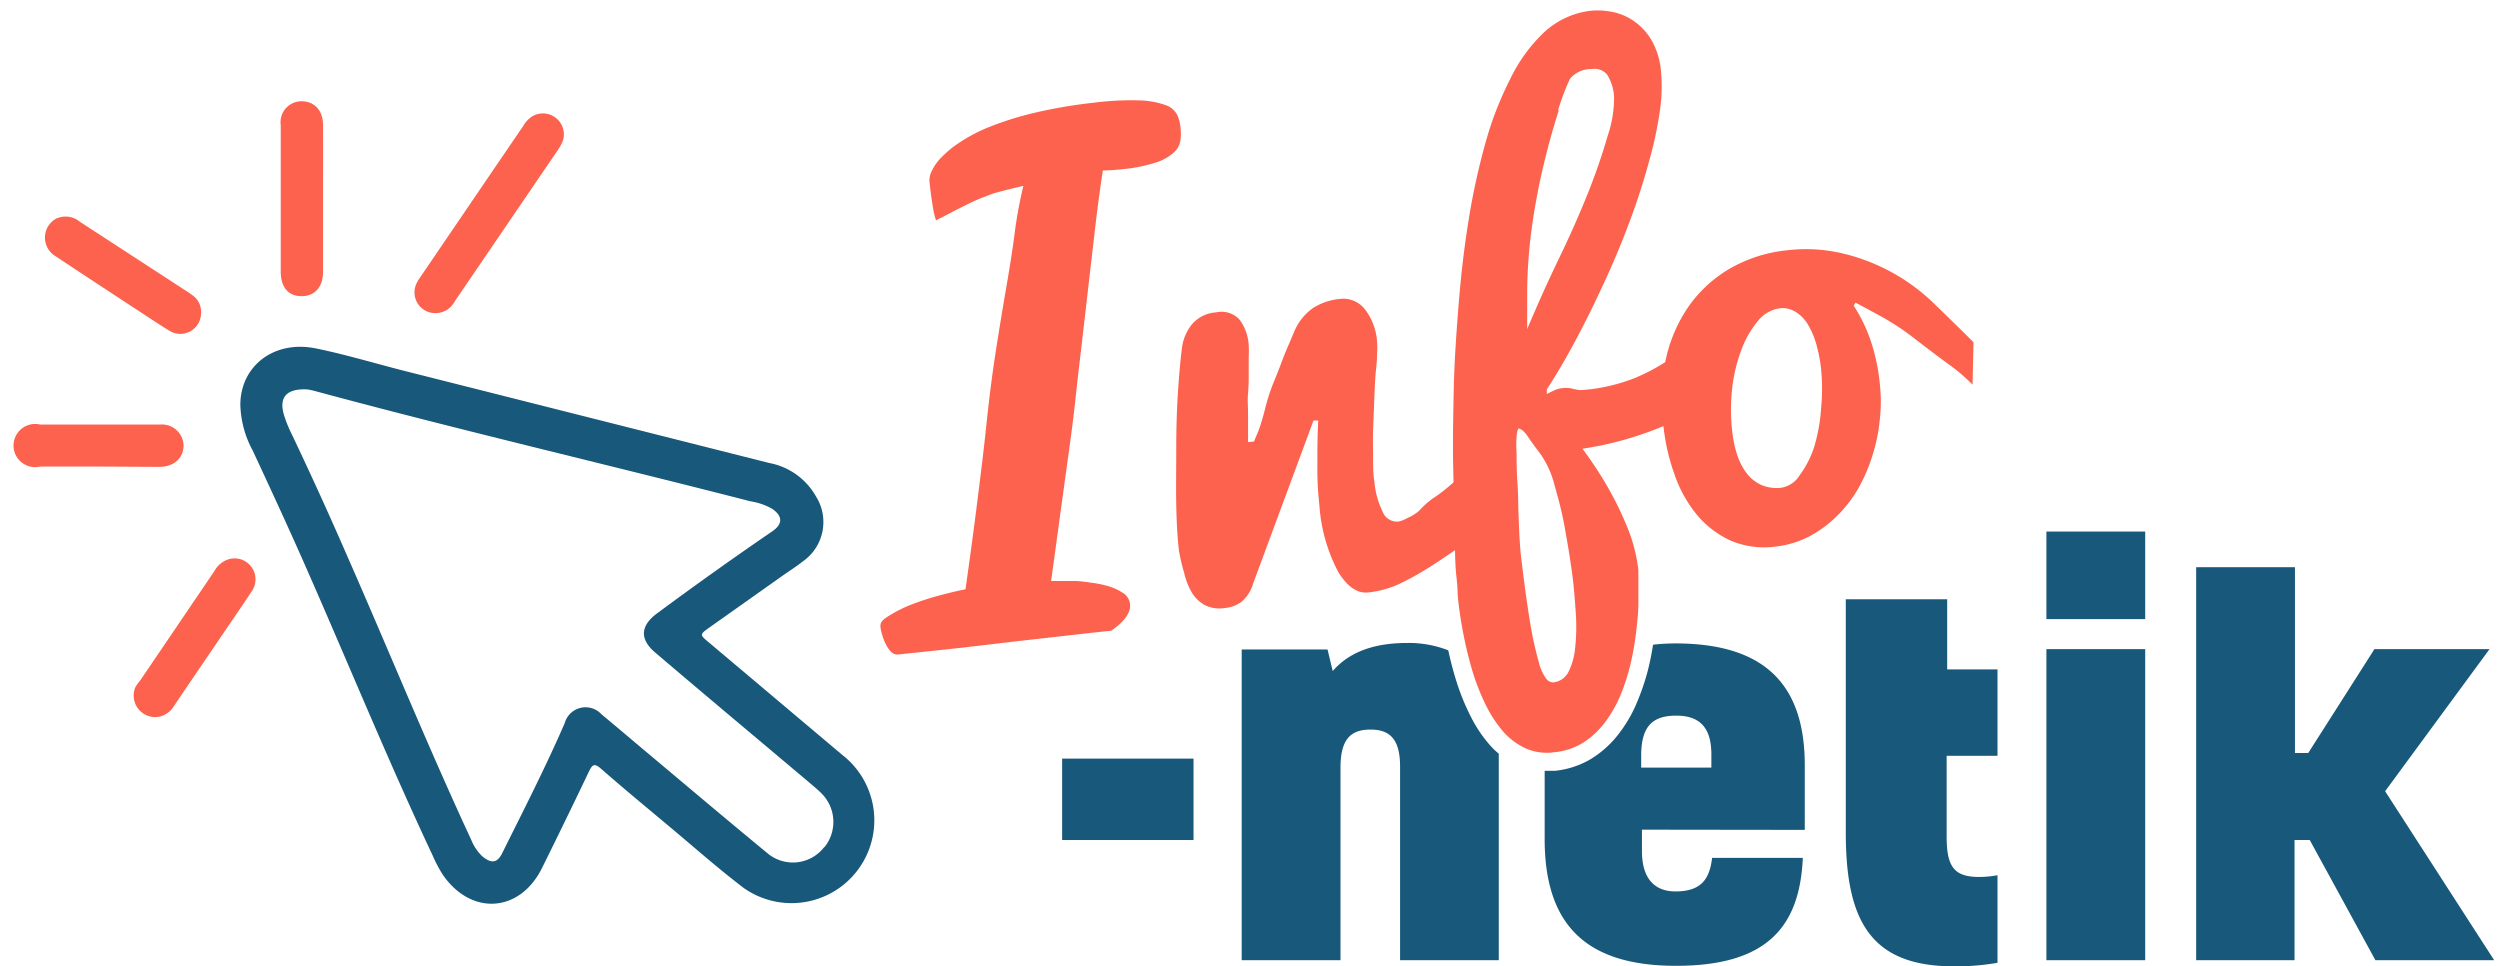 <svg id="Calque_1" data-name="Calque 1" xmlns="http://www.w3.org/2000/svg" viewBox="0 0 231.54 89.47"><defs><style>.cls-1,.cls-4{fill:#fc624d;}.cls-1,.cls-2{fill-rule:evenodd;}.cls-2,.cls-3{fill:#18587a;}</style></defs><title>logo-mobilePlan de travail 1</title><path class="cls-1" d="M40.3,29a1.92,1.92,0,0,1-1.78-2.62,3.54,3.54,0,0,1,.42-.73q4.76-7,9.53-14a2.54,2.54,0,0,1,.8-.86,1.94,1.94,0,0,1,2.88,2.18,3.81,3.81,0,0,1-.42.83L42.11,27.92A2,2,0,0,1,40.3,29Z"/><path class="cls-1" d="M29.92,18.48v6.69c0,1.41-.76,2.26-2,2.26S26,26.57,26,25.15V11.59a1.94,1.94,0,0,1,1.92-2.21c1.2,0,2,.84,2,2.23C29.93,13.9,29.92,16.19,29.92,18.48Z"/><path class="cls-1" d="M14.52,66.41a2,2,0,0,1-2-2.73A4.57,4.57,0,0,1,13,63l6.85-10.1a2.3,2.3,0,0,1,1.41-1.13,1.94,1.94,0,0,1,2.05,3c-.81,1.23-1.64,2.44-2.47,3.65-1.58,2.34-3.18,4.67-4.75,7A2.08,2.08,0,0,1,14.52,66.41Z"/><path class="cls-1" d="M18.62,29a1.92,1.92,0,0,1-3,1.59c-1-.61-2-1.29-3-1.94-2.5-1.64-5-3.27-7.5-4.94a2,2,0,0,1,.06-3.45,2.07,2.07,0,0,1,2.22.28L17.48,27.1c.14.1.28.19.42.3A1.86,1.86,0,0,1,18.62,29Z"/><path class="cls-1" d="M9.32,43.21H3.72a2,2,0,1,1,0-3.89q5.55,0,11.11,0A2,2,0,0,1,17,41.24c0,1.18-.87,2-2.27,2Z"/><path class="cls-2" d="M78,69.91,65.64,59.49c-.84-.7-.84-.72,0-1.33l6.78-4.8c.64-.45,1.32-.88,1.94-1.37a4.44,4.44,0,0,0,1.22-6,6.3,6.3,0,0,0-4.34-3.11L38.13,34.52c-3-.74-5.89-1.64-8.87-2.25-3.88-.79-7,1.62-7,5.24a9.4,9.4,0,0,0,1.14,4.21c1.4,3,2.81,6.05,4.17,9.09,4.21,9.45,8.07,19,12.49,28.4A12.79,12.79,0,0,0,41,81c2.63,3.83,7.13,3.54,9.19-.59q2.2-4.44,4.34-8.92c.32-.66.5-.86,1.15-.28,2.1,1.84,4.26,3.62,6.41,5.42s4.46,3.84,6.79,5.61A7.67,7.67,0,0,0,78,69.91Zm-1.67,8.55a3.66,3.66,0,0,1-5.29.53c-3.45-2.84-6.86-5.72-10.28-8.59-1.69-1.41-3.37-2.85-5.06-4.25a2,2,0,0,0-3.4.83c-1.77,4.07-3.78,8-5.77,12-.48,1-1.05,1-1.87.32a4.32,4.32,0,0,1-1-1.48C39.62,69.12,36,60.23,32.13,51.43Q29.66,45.76,27,40.17a11.18,11.18,0,0,1-.72-1.81c-.43-1.54.23-2.35,2.05-2.3.2,0,.62.09,1,.2,13.34,3.6,26.8,6.73,40.18,10.17a5.89,5.89,0,0,1,2,.69c1,.69,1,1.42,0,2.1q-5.39,3.69-10.63,7.57c-1.57,1.15-1.68,2.4-.17,3.67,4.69,4,9.42,7.95,14.13,11.92.38.33.78.65,1.14,1A3.73,3.73,0,0,1,76.36,78.46Z"/><path class="cls-3" d="M110.54,77.8H98.37V70.26h12.17Z"/><path class="cls-3" d="M185,81.06v8.11a22.53,22.53,0,0,1-4,.33c-7.64,0-10.05-4.06-10.05-12.36V55.5h9.39V62H185v8h-4.71v7.49c0,2.79.7,3.73,3,3.73A9.37,9.37,0,0,0,185,81.06Z"/><path class="cls-3" d="M198.68,57.34h-9.15V49.23h9.15Zm0,31.59h-9.15V60.12h9.15Z"/><path class="cls-3" d="M220.9,73.28,231,88.93H220L213.92,77.8h-1.41V88.93H203.4V52.53h9.15V69.74h1.23l6.13-9.62h10.66Z"/><path class="cls-4" d="M86.81,20.34l-.11.07s-.14-.31-.26-1-.24-1.52-.36-2.62a1.93,1.93,0,0,1,.2-.92,4.47,4.47,0,0,1,.88-1.26,9.81,9.81,0,0,1,1.75-1.44,15.46,15.46,0,0,1,2.81-1.45,30.15,30.15,0,0,1,4.08-1.27,45.88,45.88,0,0,1,5.52-.94,27,27,0,0,1,4.27-.21,7.82,7.82,0,0,1,2.38.44,1.91,1.91,0,0,1,1.06.9,3.71,3.71,0,0,1,.3,1.13,4.9,4.9,0,0,1,0,1.21,1.87,1.87,0,0,1-.59,1.12,4.48,4.48,0,0,1-1.65.94,14.32,14.32,0,0,1-3.13.63c-.6.07-1.21.11-1.82.12q-.45,3-.73,5.48c-.19,1.66-.37,3.18-.53,4.57l-.45,3.92c-.14,1.22-.28,2.46-.43,3.7s-.29,2.55-.44,3.91-.34,2.84-.56,4.42-.46,3.34-.73,5.3-.57,4.2-.92,6.72l.76,0q.6,0,1.38,0c.53,0,1.09.09,1.68.17a9.65,9.65,0,0,1,1.64.36,4.86,4.86,0,0,1,1.27.63,1.37,1.37,0,0,1,.58,1c.08.75-.49,1.57-1.73,2.44l-1.86.2-3,.34-3.73.42-4,.47c-1.33.16-2.63.3-3.88.43l-3.31.35c-1,.1-1.61-2.17-1.61-2.62s.28-.64.84-1a13.25,13.25,0,0,1,2-1A26.48,26.48,0,0,1,87,55.15c.91-.24,1.72-.44,2.42-.57.35-2.47.69-4.93,1-7.39s.63-4.93.89-7.42.54-4.81.88-7,.67-4.2,1-6.11S93.8,23,94,21.4a40.62,40.62,0,0,1,.78-4.18c-.67.15-1.26.29-1.76.42s-1,.26-1.35.4-.76.28-1.1.43-.71.32-1.07.5l-1.2.6C87.89,19.8,87.38,20.06,86.81,20.34Z"/><path class="cls-4" d="M109.19,51c-.14-1.21-.22-2.62-.25-4.22s0-3.36,0-5.28.06-3.66.16-5.21.22-2.88.36-4a4.35,4.35,0,0,1,.93-2.25,3.21,3.21,0,0,1,2.25-1.11,2.26,2.26,0,0,1,2.16.67,4.4,4.4,0,0,1,.85,2.35,10.81,10.81,0,0,1,0,1.13c0,.47,0,1,0,1.56s0,1.15-.06,1.76,0,1.29,0,2.06,0,1.35,0,1.73,0,.63,0,.76l.55-.06c.09-.21.23-.56.42-1a20.32,20.32,0,0,0,.6-2,18.28,18.28,0,0,1,.75-2.36c.29-.69.55-1.35.79-2s.47-1.19.68-1.67.36-.85.46-1.08a5,5,0,0,1,1.78-2.26,5.62,5.62,0,0,1,2.43-.83,2.56,2.56,0,0,1,2.32.9,5.47,5.47,0,0,1,1.17,3.1,7.17,7.17,0,0,1,0,1q0,.74-.12,1.74c-.06.67-.1,1.54-.14,2.6s-.08,2-.11,2.85,0,1.67,0,2.48,0,1.56.12,2.24a7.85,7.85,0,0,0,.75,2.76,1.44,1.44,0,0,0,1.45.95,3,3,0,0,0,.91-.36,3.79,3.79,0,0,0,1.09-.7,7.33,7.33,0,0,1,1.16-1.05,14.46,14.46,0,0,0,1.72-1.31q2-1.65,4.86-4l.66,6.15-1.25,1.2c-.1.11-.91.68-2.43,1.72-2.18,1.51-3.55,2.42-4.11,2.75a25.69,25.69,0,0,1-2.54,1.39,9.25,9.25,0,0,1-2.84.77c-1,.11-1.93-.52-2.78-1.9a15.53,15.53,0,0,1-1.75-6.27,28.66,28.66,0,0,1-.18-3.58c0-1.29,0-2.68.08-4.17l-.44,0-5.59,15.09a3.47,3.47,0,0,1-1.06,1.68,3,3,0,0,1-1.55.59,3,3,0,0,1-1.86-.27,3.16,3.16,0,0,1-1.21-1.17,6.25,6.25,0,0,1-.7-1.79A17.51,17.51,0,0,1,109.19,51Z"/><path class="cls-4" d="M135,55c0-.1,0-.65-.12-1.68s-.12-2.4-.16-4.12-.08-3.7-.13-5.95,0-4.63.05-7.15.23-5.09.44-7.74.5-5.25.91-7.79a63,63,0,0,1,1.56-7.23,31.29,31.29,0,0,1,2.31-6A14.73,14.73,0,0,1,143,3,7.64,7.64,0,0,1,147.31,1a6.87,6.87,0,0,1,2,.1,5.43,5.43,0,0,1,2,.84,5.64,5.64,0,0,1,1.63,1.75,6.94,6.94,0,0,1,.89,2.87,15.29,15.29,0,0,1-.11,3.77,35.73,35.73,0,0,1-1,4.65q-.67,2.49-1.67,5.22c-.67,1.81-1.41,3.63-2.24,5.45s-1.7,3.63-2.64,5.41-1.9,3.46-2.91,5v.44a7.46,7.46,0,0,1,.84-.41,2.39,2.39,0,0,1,.6-.14,2.46,2.46,0,0,1,1.06.08l.42.08a1.69,1.69,0,0,0,.51,0A16.45,16.45,0,0,0,151.44,35a18.66,18.66,0,0,0,3.35-1.83,13.47,13.47,0,0,0,2.68-2.44l.15,6.76a17.93,17.93,0,0,1-3.62,2,33.22,33.22,0,0,1-3.56,1.24,31.87,31.87,0,0,1-3.88.83,35.67,35.67,0,0,1,2.34,3.55,30.83,30.83,0,0,1,1.76,3.59,14.86,14.86,0,0,1,1.08,4.11c0,.17,0,.52,0,1.05s0,1.19,0,2-.09,1.64-.2,2.6a25.86,25.86,0,0,1-.5,2.92,19.39,19.39,0,0,1-.91,2.89,11.64,11.64,0,0,1-1.42,2.55,7.85,7.85,0,0,1-2,1.91,6.17,6.17,0,0,1-2.76.94,4.92,4.92,0,0,1-2.7-.38,6.39,6.39,0,0,1-2.12-1.64,11.68,11.68,0,0,1-1.62-2.56,20.34,20.34,0,0,1-1.21-3.18c-.33-1.13-.6-2.29-.82-3.47S135.08,56.06,135,55Zm5.64-15.26c-.07,0-.13.22-.18.66a11.3,11.3,0,0,0,0,1.59c0,.64,0,1.55.08,2.73s.07,2.15.1,2.9.05,1.47.09,2.14.08,1.2.12,1.59q.47,4,.88,6.41a33.89,33.89,0,0,0,.79,3.58,4.22,4.22,0,0,0,.71,1.55.79.79,0,0,0,.64.31,1.79,1.79,0,0,0,1.41-1,6.37,6.37,0,0,0,.61-2.25,18.27,18.27,0,0,0,.07-2.9c-.06-1-.14-2-.24-3-.07-.64-.18-1.43-.32-2.36s-.32-1.93-.51-3-.49-2.28-.88-3.62a8.94,8.94,0,0,0-1.32-3c-.49-.64-.9-1.2-1.21-1.67S140.81,39.66,140.59,39.69Zm3.72-29.5a69.3,69.3,0,0,0-1.88,7.23c-.41,2.09-.68,3.92-.83,5.51s-.21,3-.21,4.18,0,2.3,0,3.32c.94-2.23,1.92-4.42,2.95-6.55s1.91-4.13,2.66-6,1.35-3.63,1.84-5.33a11,11,0,0,0,.6-3.6,4.25,4.25,0,0,0-.64-2.08,1.5,1.5,0,0,0-1.44-.52,2.53,2.53,0,0,0-2,.89A20.69,20.69,0,0,0,144.31,10.19Z"/><path class="cls-4" d="M171.68,28.31a14.41,14.41,0,0,1,1.57,3.23,17.91,17.91,0,0,1,.85,4,14.65,14.65,0,0,1,0,3.31,16,16,0,0,1-.67,3.3,15.54,15.54,0,0,1-1.32,3.08,11.71,11.71,0,0,1-2,2.58,10.77,10.77,0,0,1-2.56,1.88,9,9,0,0,1-3.09.93,7.87,7.87,0,0,1-4.26-.59,8.86,8.86,0,0,1-3.12-2.45,12.08,12.08,0,0,1-2-3.66,19.09,19.09,0,0,1-1-4.29,19.31,19.31,0,0,1,.2-6.35,13.74,13.74,0,0,1,2.08-4.85,12.19,12.19,0,0,1,3.79-3.52,13.33,13.33,0,0,1,5.37-1.73,14.71,14.71,0,0,1,5,.26,18.14,18.14,0,0,1,8.62,4.69c1.29,1.25,2.51,2.44,3.64,3.57l-.09,3.93a16,16,0,0,0-2.24-1.91c-.93-.68-1.92-1.43-3-2.26a23.81,23.81,0,0,0-3.06-2.06c-1-.55-1.83-1-2.54-1.37ZM165,45.17A2.51,2.51,0,0,0,166.69,44,9.14,9.14,0,0,0,168,41.46a15.75,15.75,0,0,0,.66-3.61,18.8,18.8,0,0,0,0-3.69,14,14,0,0,0-.45-2.32,7.49,7.49,0,0,0-.79-1.82,3.48,3.48,0,0,0-1.14-1.15,2.3,2.3,0,0,0-1.5-.31,3.16,3.16,0,0,0-2,1.21,9,9,0,0,0-1.51,2.66,14.56,14.56,0,0,0-.83,3.44,17.49,17.49,0,0,0,0,4.15,10.65,10.65,0,0,0,.46,2.14,5.82,5.82,0,0,0,.89,1.7,3.6,3.6,0,0,0,1.37,1.07A3.64,3.64,0,0,0,165,45.17Z"/><path class="cls-3" d="M138.17,69.21a12.25,12.25,0,0,1-1.93-2.8,21.21,21.21,0,0,1-1.41-3.49c-.27-.88-.5-1.78-.7-2.69a10,10,0,0,0-3.82-.68c-3,0-5.33.81-6.88,2.6l-.48-2H115V88.93h9.15V71.11c0-2.64.94-3.54,2.78-3.54s2.74.94,2.74,3.44V88.93h9.14V69.8A6.15,6.15,0,0,1,138.17,69.21Z"/><path class="cls-3" d="M167.15,76.86v-6c0-7.78-4.05-11.27-12-11.27a19.16,19.16,0,0,0-2.05.12c-.13.82-.29,1.65-.51,2.49a21.73,21.73,0,0,1-1.13,3.2,12.58,12.58,0,0,1-1.74,2.82,9.38,9.38,0,0,1-2.47,2.13A8.13,8.13,0,0,1,144,71.39c-.32,0-.64,0-.94,0v6.32c0,8.11,4,11.74,12.17,11.74,8.39,0,11.46-3.58,11.74-10h-8.4c-.23,1.84-.89,3.11-3.39,3.11-2.08,0-3.11-1.36-3.11-3.72v-2ZM152,70c0-2.69,1-3.72,3.25-3.72,2.07,0,3.25,1,3.25,3.58v1.23H152Z"/></svg>